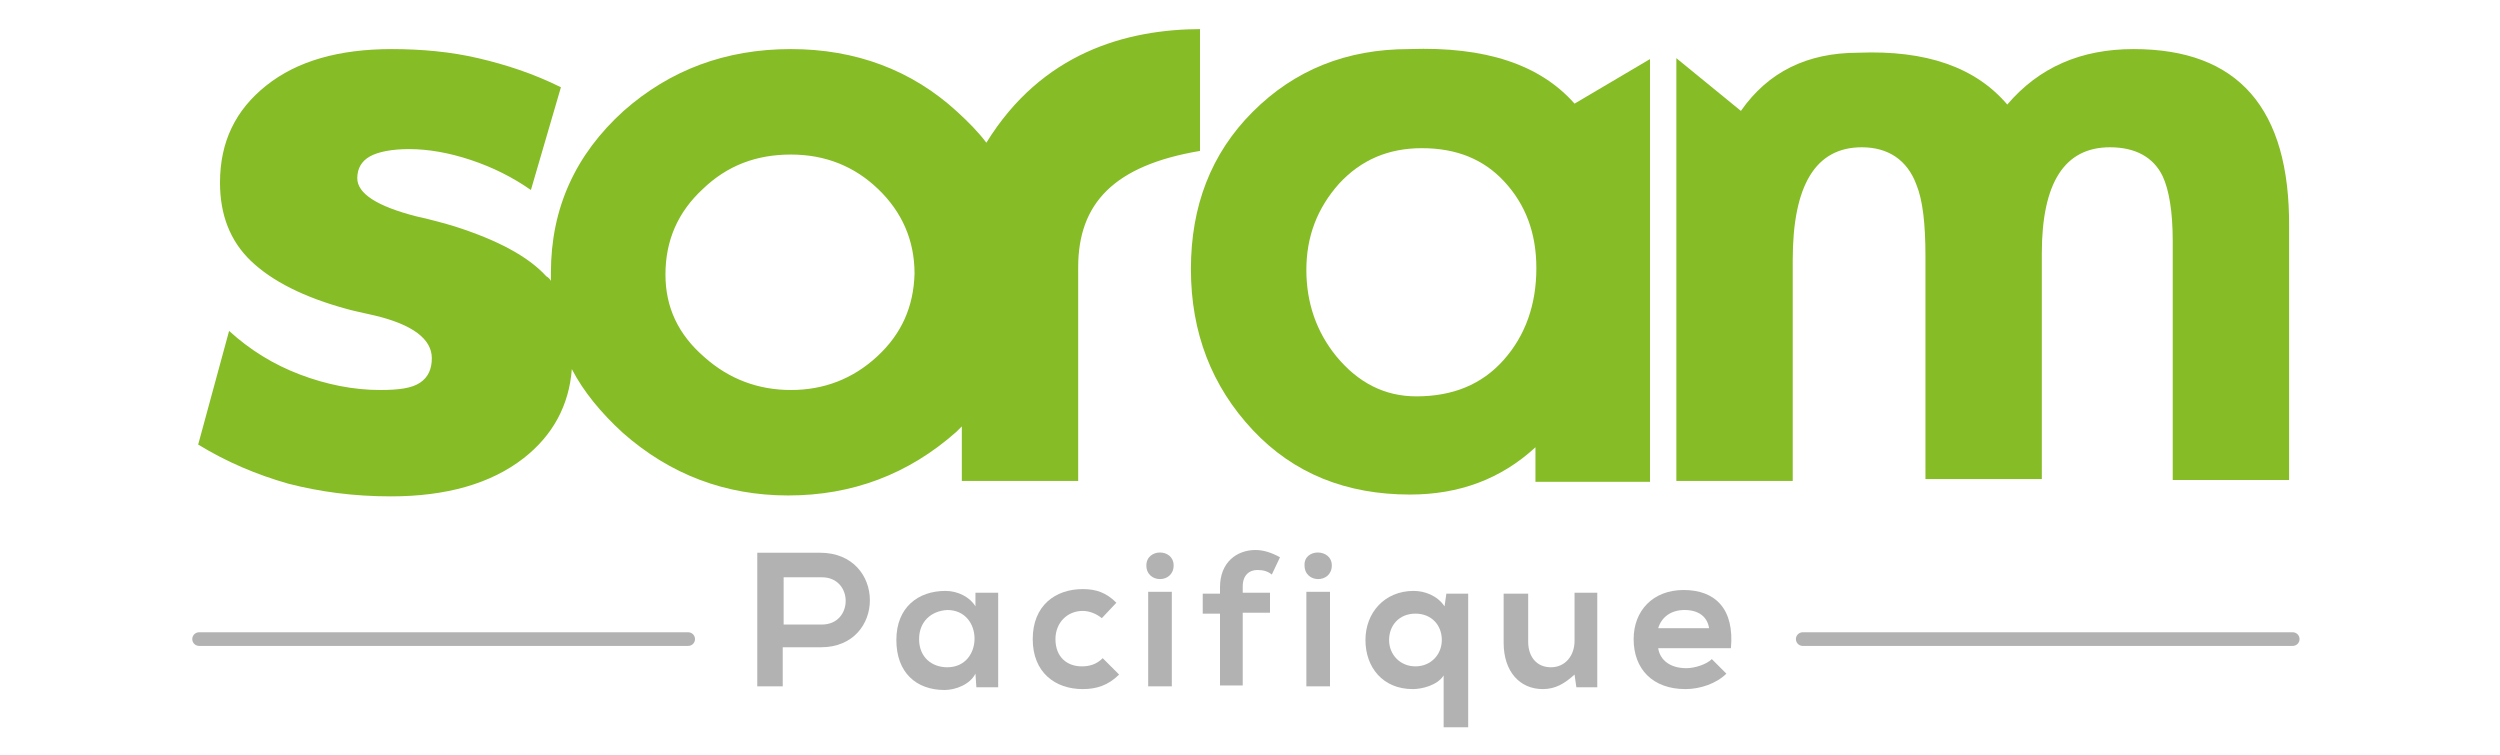 <?xml version="1.0" encoding="utf-8"?>
<!-- Generator: Adobe Illustrator 28.3.0, SVG Export Plug-In . SVG Version: 6.00 Build 0)  -->
<svg version="1.1" id="Calque_1" xmlns="http://www.w3.org/2000/svg" xmlns:xlink="http://www.w3.org/1999/xlink" x="0px" y="0px"
	 viewBox="0 0 275 83" style="enable-background:new 0 0 275 83;" xml:space="preserve">
<style type="text/css">
	.st0{fill:#86BC25;}
	.st1{fill:#B2B2B2;}
	.st2{fill:none;stroke:#B2B2B2;stroke-width:1.5;stroke-linecap:round;stroke-miterlimit:10;}
</style>
<g>
	<g>
		<path class="st0" d="M96.5,39.2c-2.7,2.5-5.9,3.7-9.5,3.7c-3.6,0-6.8-1.2-9.5-3.6c-2.9-2.5-4.3-5.5-4.3-9.1c0-3.8,1.4-6.9,4.1-9.4
			C80,18.2,83.2,17,87,17c3.8,0,7,1.3,9.6,3.8c2.6,2.5,4,5.6,4,9.3C100.5,33.7,99.2,36.7,96.5,39.2 M132.2,3.2
			c-8.3,0-17.6,2.6-23.7,12.5c-0.9-1.2-2-2.3-3.2-3.4C100.3,7.7,94.1,5.4,87,5.4c-7.2,0-13.3,2.3-18.4,6.8
			C63.3,17,60.6,22.9,60.6,30c0,0.3,0,0.6,0,0.9c-0.1-0.2-0.3-0.4-0.5-0.5c-2-2.2-5.4-4-10.1-5.5c-1-0.3-2.4-0.7-4.2-1.1
			c-4.3-1.1-6.5-2.5-6.5-4.2c0-1.1,0.5-1.9,1.4-2.4c0.9-0.5,2.4-0.8,4.3-0.8c2.1,0,4.4,0.4,6.8,1.2c2.4,0.8,4.6,1.9,6.6,3.3
			l3.3-11.3c-3-1.5-6.1-2.5-9.1-3.2c-3-0.7-6.2-1-9.5-1c-5.8,0-10.4,1.3-13.8,4c-3.4,2.7-5.1,6.2-5.1,10.7c0,3.5,1.1,6.4,3.4,8.6
			c2.3,2.2,5.8,4,10.6,5.3c0.7,0.2,1.7,0.4,3,0.7c4.2,1,6.3,2.6,6.3,4.7c0,1.2-0.4,2.1-1.3,2.7c-0.9,0.6-2.3,0.8-4.4,0.8
			c-2.9,0-5.9-0.6-8.8-1.7c-2.9-1.1-5.5-2.7-7.8-4.8l-3.4,12.5c3.1,1.9,6.4,3.3,9.9,4.3c3.5,0.9,7.2,1.4,11.3,1.4
			c6.1,0,11-1.4,14.6-4.2c3.2-2.5,5-5.8,5.3-9.8c1.3,2.5,3.2,4.8,5.6,7c5.2,4.6,11.3,6.9,18.2,6.9c7,0,13.2-2.3,18.5-7
			c0.2-0.2,0.4-0.4,0.6-0.6v6h12.8V29.4c0-7,3.9-11.2,13.4-12.8V3.2z"/>
		<path class="st0" d="M165.4,39.6c-2.4,2.7-5.6,4-9.6,4c-3.5,0-6.4-1.5-8.8-4.4c-2.2-2.7-3.3-5.9-3.3-9.5c0-3.7,1.2-6.8,3.6-9.5
			c2.4-2.6,5.4-3.9,9.1-3.9c3.8,0,6.8,1.2,9.1,3.7c2.3,2.5,3.5,5.6,3.5,9.5C169,33.5,167.8,36.9,165.4,39.6 M181.5,53V6.5l-8.3,4.9
			c-3.8-4.3-9.8-6.3-18.2-6c-6.9,0-12.6,2.3-17.2,6.9c-4.6,4.6-6.8,10.4-6.8,17.3c0,7,2.3,12.9,6.8,17.7c4.5,4.8,10.3,7.1,17.3,7.1
			c5.4,0,10-1.7,13.8-5.2V53H181.5z"/>
		<path class="st0" d="M234.7,5.4c-5.8,0-10.4,2-13.9,6.1c-3.5-4.1-8.9-6-16.4-5.7c-5.6,0-9.9,2.1-12.9,6.4l-7.1-5.8v46.5h12.8V28.6
			c0-8.2,2.5-12.4,7.6-12.4c2.9,0,5,1.4,6,4.1c0.7,1.7,1,4.3,1,7.9v24.5h12.8V27.9c0-7.8,2.5-11.7,7.5-11.7c2.8,0,4.8,1.1,5.8,3.2
			c0.7,1.5,1.1,3.9,1.1,7.1v26.3h12.8V25C251.9,11.9,246.2,5.4,234.7,5.4"/>
	</g>
	<g>
		<path class="st1" d="M90.3,71.2h-4.2v4.3h-2.8V60.8c2.3,0,4.6,0,6.9,0C97.5,60.8,97.5,71.2,90.3,71.2z M86.2,68.7h4.2
			c3.5,0,3.5-5.2,0-5.2h-4.2V68.7z"/>
		<path class="st1" d="M107.3,65.2h2.5v10.4h-2.4l-0.1-1.5c-0.6,1.2-2.2,1.8-3.4,1.8c-3.1,0-5.3-1.9-5.3-5.5c0-3.6,2.4-5.4,5.4-5.4
			c1.4,0,2.7,0.7,3.3,1.7L107.3,65.2z M101.1,70.3c0,2,1.4,3.1,3.1,3.1c4,0,4-6.3,0-6.3C102.4,67.2,101.1,68.4,101.1,70.3z"/>
		<path class="st1" d="M123.1,74.2c-1.2,1.2-2.5,1.6-4,1.6c-3,0-5.5-1.8-5.5-5.5c0-3.7,2.5-5.5,5.5-5.5c1.5,0,2.6,0.4,3.7,1.5
			l-1.6,1.7c-0.6-0.5-1.4-0.8-2.1-0.8c-1.7,0-3,1.3-3,3.1c0,2,1.3,3,2.9,3c0.8,0,1.6-0.2,2.3-0.9L123.1,74.2z"/>
		<path class="st1" d="M129.1,62.2c0,2-3,2-3,0C126.1,60.3,129.1,60.3,129.1,62.2z M126.3,65.1v10.4h2.6V65.1H126.3z"/>
		<path class="st1" d="M134.2,75.5v-8h-1.9v-2.2h1.9v-0.7c0-2.8,1.9-4.1,3.9-4.1c0.9,0,1.8,0.3,2.7,0.8l-0.9,1.9
			c-0.5-0.4-1-0.5-1.6-0.5c-0.9,0-1.6,0.6-1.6,1.8v0.7h3v2.2h-3v8H134.2z"/>
		<path class="st1" d="M146.5,62.2c0,2-3,2-3,0C143.4,60.3,146.5,60.3,146.5,62.2z M143.7,65.1v10.4h2.6V65.1H143.7z"/>
		<path class="st1" d="M158.8,79.8v-5.5c-0.7,1.1-2.4,1.5-3.4,1.5c-3.3,0-5.2-2.4-5.2-5.4c0-3,2.1-5.4,5.3-5.4
			c1.2,0,2.6,0.5,3.4,1.7l0.2-1.4h2.4v14.7H158.8z M158.6,70.4c0-1.6-1.1-2.9-2.9-2.9s-2.9,1.3-2.9,2.9c0,1.6,1.2,2.9,2.9,2.9
			S158.6,72,158.6,70.4z"/>
		<path class="st1" d="M168.1,65.2v5.4c0,1.6,0.9,2.8,2.5,2.8c1.6,0,2.6-1.3,2.6-2.9v-5.3h2.5v10.4h-2.3l-0.2-1.4
			c-1.1,1-2.1,1.6-3.5,1.6c-2.5,0-4.3-1.9-4.3-5.1v-5.4H168.1z"/>
		<path class="st1" d="M182.4,71.3c0.2,1.3,1.3,2.2,3.1,2.2c0.9,0,2.2-0.4,2.8-1l1.6,1.6c-1.1,1.1-2.9,1.7-4.5,1.7
			c-3.6,0-5.7-2.2-5.7-5.5c0-3.1,2.1-5.4,5.5-5.4c3.5,0,5.6,2.1,5.2,6.4H182.4z M188,69.1c-0.2-1.3-1.2-2-2.7-2
			c-1.4,0-2.5,0.7-2.9,2H188z"/>
	</g>
	<line class="st2" x1="21.9" y1="70.3" x2="75.7" y2="70.3"/>
	<line class="st2" x1="198.3" y1="70.3" x2="252.2" y2="70.3"/>
</g>
</svg>
